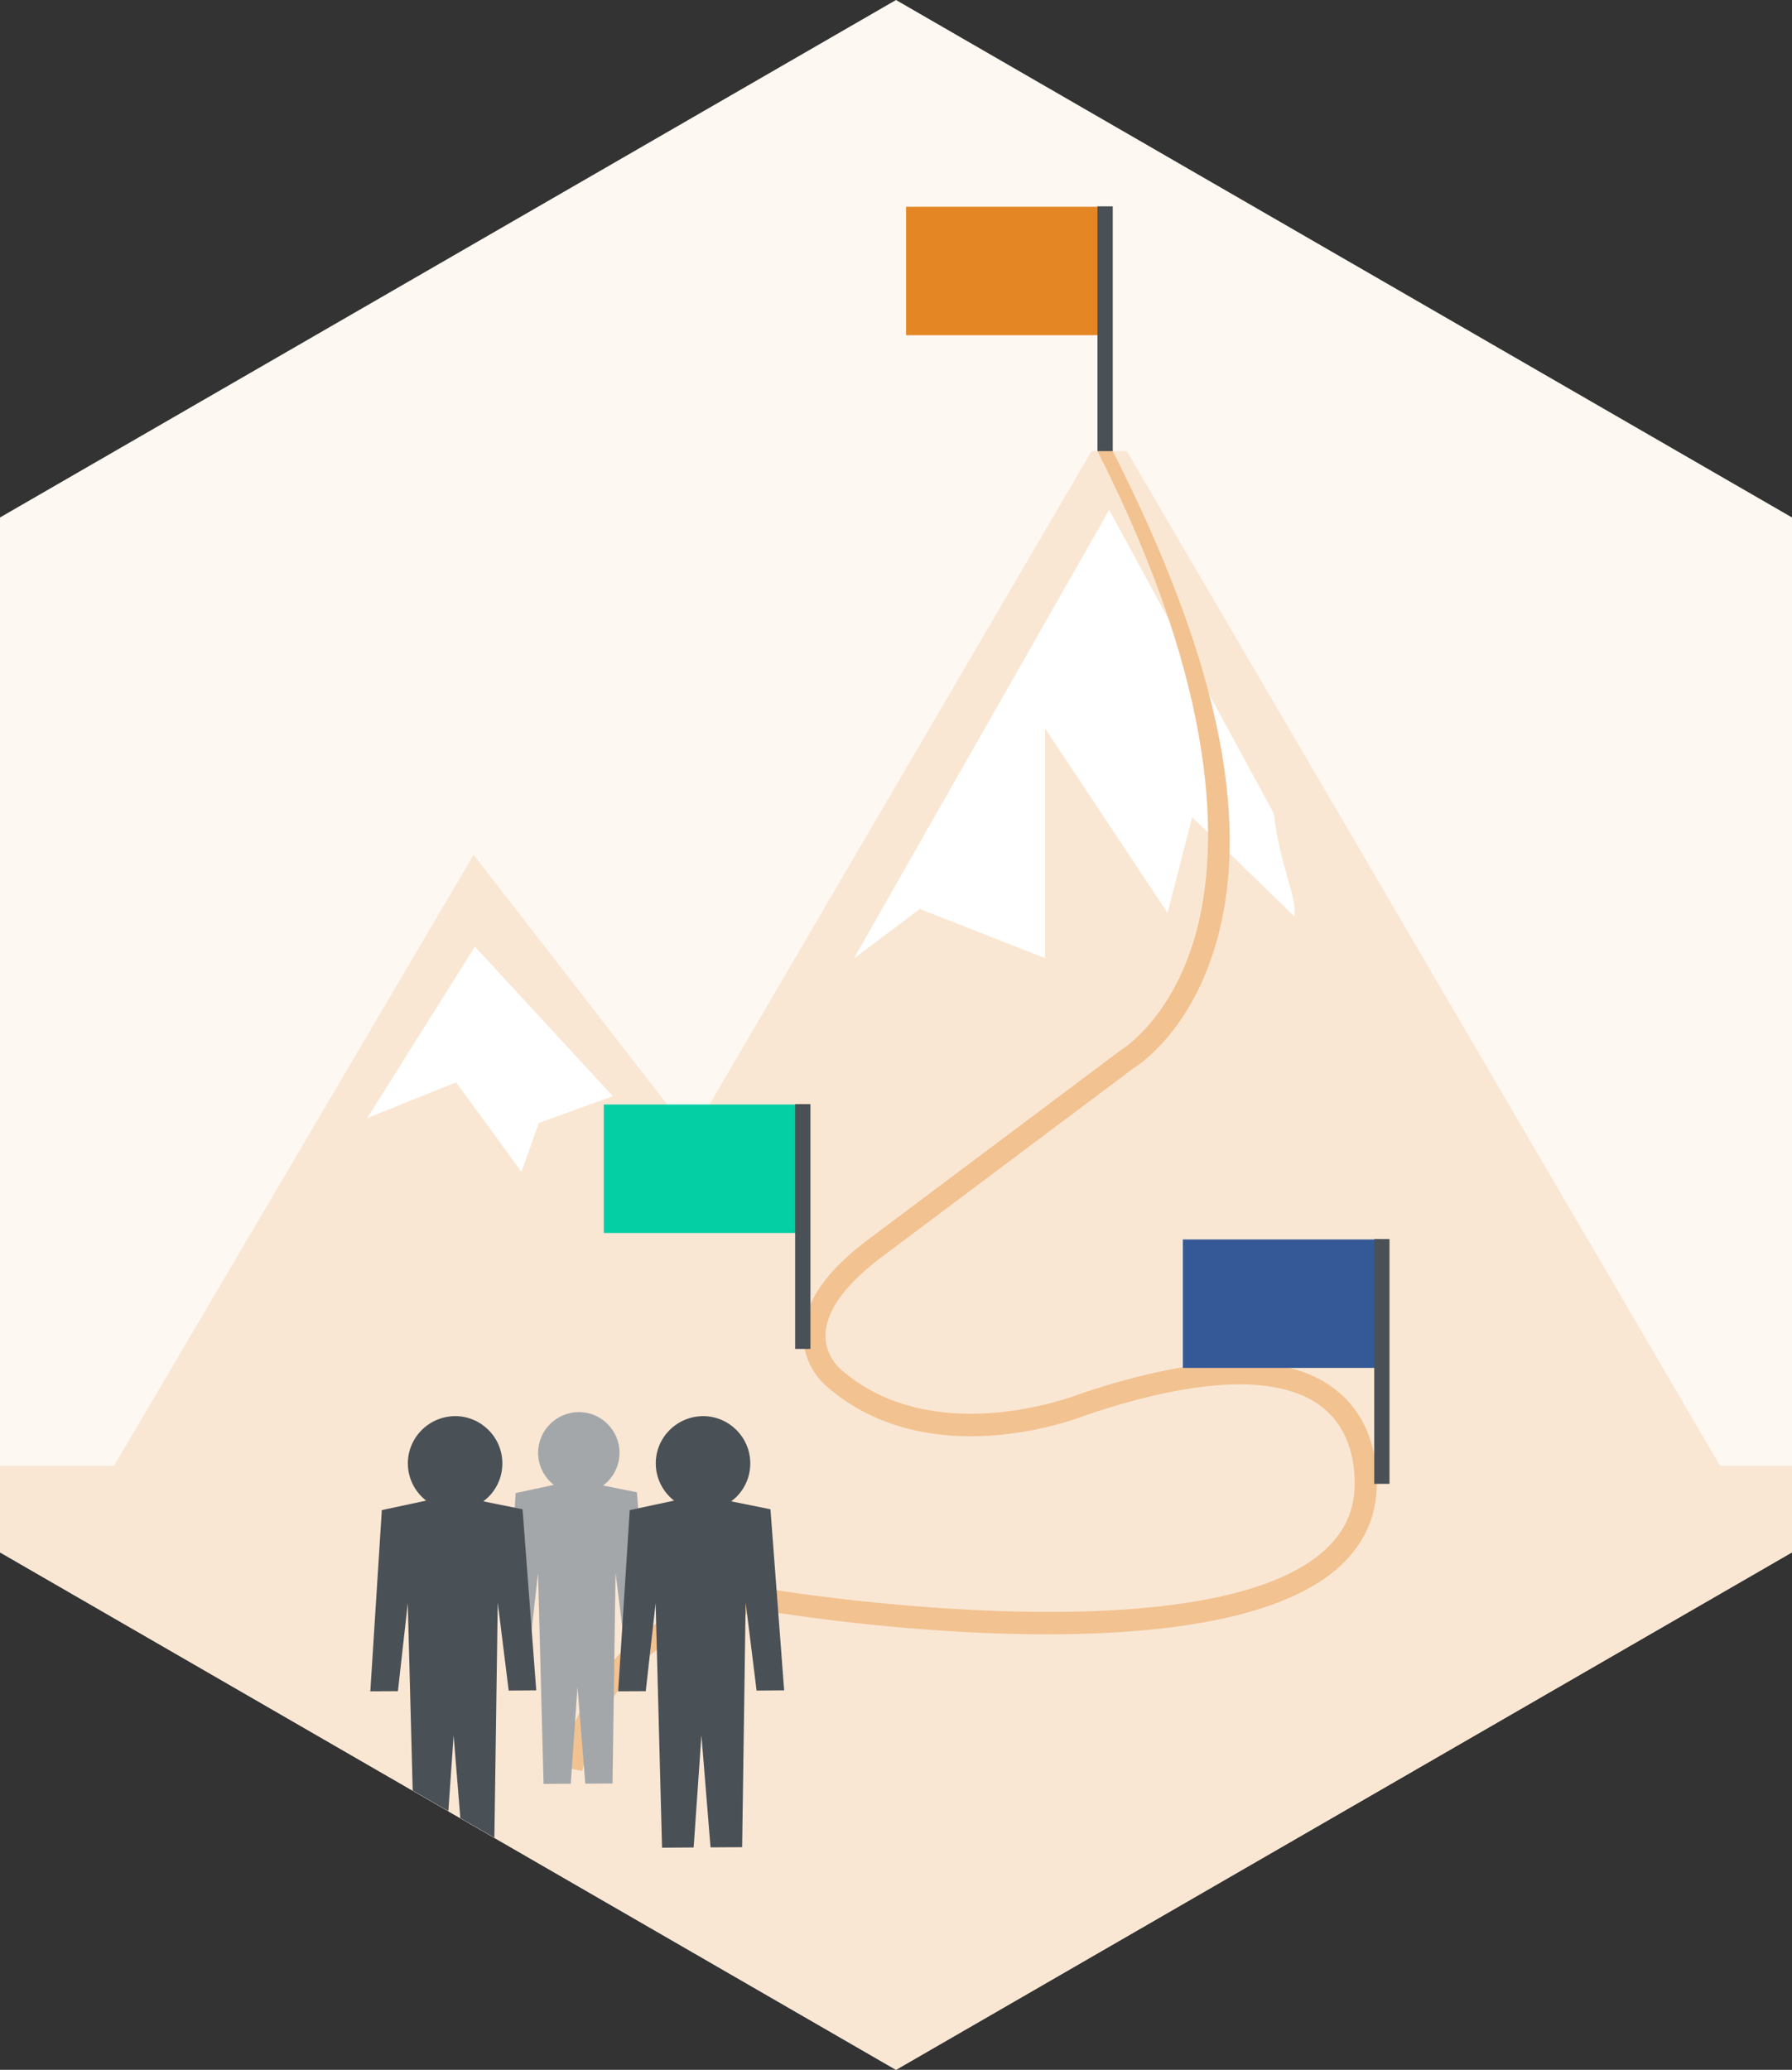 <?xml version="1.0" encoding="utf-8"?>
<!-- Generator: Adobe Illustrator 23.0.1, SVG Export Plug-In . SVG Version: 6.00 Build 0)  -->
<svg version="1.1" id="Laag_1" xmlns="http://www.w3.org/2000/svg" xmlns:xlink="http://www.w3.org/1999/xlink" x="0px" y="0px"
	 viewBox="0 0 500 577.35" style="enable-background:new 0 0 500 577.35;" xml:space="preserve">
<rect x="0" y="0" width="500" height="577.35" fill="#333333" stroke="none"/>
<style type="text/css">
	.st0{fill:#FDF8F2;}
	.st1{fill:#FFFFFF;}
	.st2{fill:#FAE7D3;}
	.st3{fill:#F2C291;}
	.st4{fill:#345996;}
	.st5{fill:#495056;}
	.st6{fill:#E58624;}
	.st7{fill:#03CEA4;}
	.st8{fill:#A4A7AA;}
</style>
<polygon class="st0" points="0,144.34 0,433.01 250,577.35 500,433.01 500,144.34 250,0 "/>
<polygon class="st1" points="93.44,326.43 131.44,255.43 182.44,318.43 139.44,343.43 "/>
<polygon class="st1" points="226.44,274.43 308.21,133.44 377.44,255.43 357.44,314.43 245.44,299.43 "/>
<polygon class="st2" points="500,433.01 250,577.35 0,433.01 0,408.88 500,408.88 "/>
<g>
	<path class="st2" d="M304.56,125.84L131.24,422.18h356.49L314.41,125.85L304.56,125.84z M314.41,33.03v-0.11 M238.25,267.35
		l71.24-125.13l45.91,84.69c1.75,14.96,6.43,22.75,5.78,28.73l-28.54-27.68l-6.88,26.68l-34.17-51.46v64.07l-34.94-13.7
		L238.25,267.35z"/>
	<path class="st2" d="M20.21,439.3l5.59,3.14l116.91,3.37l64.09-111.12l-74.65-96.25L19.09,430.47L20.21,439.3z M102.45,311.88
		l30.06-47.82l38.48,41.71l-20.66,7.48l-4.83,13.6l-18.24-24.94L102.45,311.88z"/>
</g>
<path class="st3" d="M162.47,493.97l-6.07-1.09c0.09-0.5,2.31-12.49,10.8-24.6c7.9-11.26,22.89-24.68,49.46-24.68l0.5,0.04
	c1.12,0.18,112.54,18.05,149.51-8.84c6.38-4.64,9.99-10.19,11.02-16.95c0.04-0.22,2.56-15.68-8.06-24.75
	c-11.44-9.78-34.44-9.23-66.52,1.61c-2.74,1.09-44.01,16.87-72.56-8.08c-0.76-0.63-6.59-5.79-6.39-14.47
	c0.2-8.95,6.63-18.09,19.11-27.18l69.54-52.12l0.15-0.09c0.13-0.08,14.61-8.96,20.98-33.41c5.96-22.89,6.63-65.81-27.73-133.54h4.26
	c28.46,56.11,38.61,100.85,29.27,135.71c-6.82,25.46-21.63,35.31-23.49,36.46l-69.31,51.95c-10.72,7.81-16.46,15.54-16.61,22.36
	c-0.14,5.97,4.11,9.54,4.15,9.58l0.1,0.09c26.04,22.79,65.91,7.16,66.31,7l0.16-0.06c34.83-11.78,59.26-11.93,72.63-0.44
	c13.27,11.4,10.22,29.62,10.08,30.39c-1.26,8.28-5.8,15.35-13.47,20.93c-38.52,28.01-146.44,11.18-153.88,9.98
	c-19.08,0.06-33.94,7.48-44.17,22.06C164.53,482.83,162.49,493.86,162.47,493.97z"/>
<g>
	<rect x="330.04" y="345.73" class="st4" width="55.39" height="35.83"/>
	<rect x="383.44" y="345.62" class="st5" width="4.26" height="68.28"/>
</g>
<g>
	<rect x="252.82" y="57.67" class="st6" width="55.39" height="35.83"/>
	<rect x="306.22" y="57.56" class="st5" width="4.26" height="68.28"/>
</g>
<g>
	<rect x="168.47" y="308.09" class="st7" width="55.39" height="35.83"/>
	<rect x="221.86" y="307.98" class="st5" width="4.26" height="68.28"/>
</g>
<path class="st8" d="M143.88,416.46l10.65-2.27c-2.65-2.07-4.37-5.28-4.39-8.89c-0.03-6.26,5.04-11.39,11.38-11.42
	c6.22,0,11.31,5.07,11.34,11.3c0.02,3.03-1.14,5.89-3.27,8.05c-0.41,0.42-0.86,0.79-1.32,1.13l9.45,1.9l3.29,43.53l-6.63,0.05
	l-2.63-21.16l-0.84,58.81l-7.6,0.04l-2.18-26.92l-1.87,26.94l-7.6,0.05l-1.54-58.78l-2.37,21.17l-6.63,0.03L143.88,416.46z"/>
<g>
	<path class="st5" d="M137.94,512.61l0.94-65.61l3.05,24.56l7.69-0.06l-3.82-50.51l-10.96-2.21c0.53-0.4,1.05-0.83,1.53-1.31
		c2.47-2.51,3.82-5.83,3.8-9.35c-0.04-7.23-5.95-13.11-13.16-13.11c-7.36,0.04-13.24,5.99-13.21,13.26
		c0.03,4.19,2.02,7.91,5.1,10.31l-12.36,2.64l-3.21,50.55l7.7-0.04l2.75-24.56l1.37,52.28l9.95,5.74l1.47-21.12l1.87,23.05
		L137.94,512.61z"/>
	<path class="st5" d="M175.71,421.22l12.36-2.64c-3.07-2.4-5.07-6.13-5.1-10.31c-0.04-7.27,5.85-13.22,13.21-13.26
		c7.22,0,13.12,5.88,13.16,13.11c0.02,3.52-1.33,6.84-3.8,9.35c-0.48,0.48-1,0.91-1.53,1.31l10.96,2.21l3.82,50.51l-7.69,0.06
		L208.05,447l-0.98,68.25l-8.82,0.05l-2.54-31.24l-2.17,31.27l-8.82,0.06l-1.79-68.22l-2.75,24.56l-7.7,0.04L175.71,421.22z"/>
</g>
</svg>
